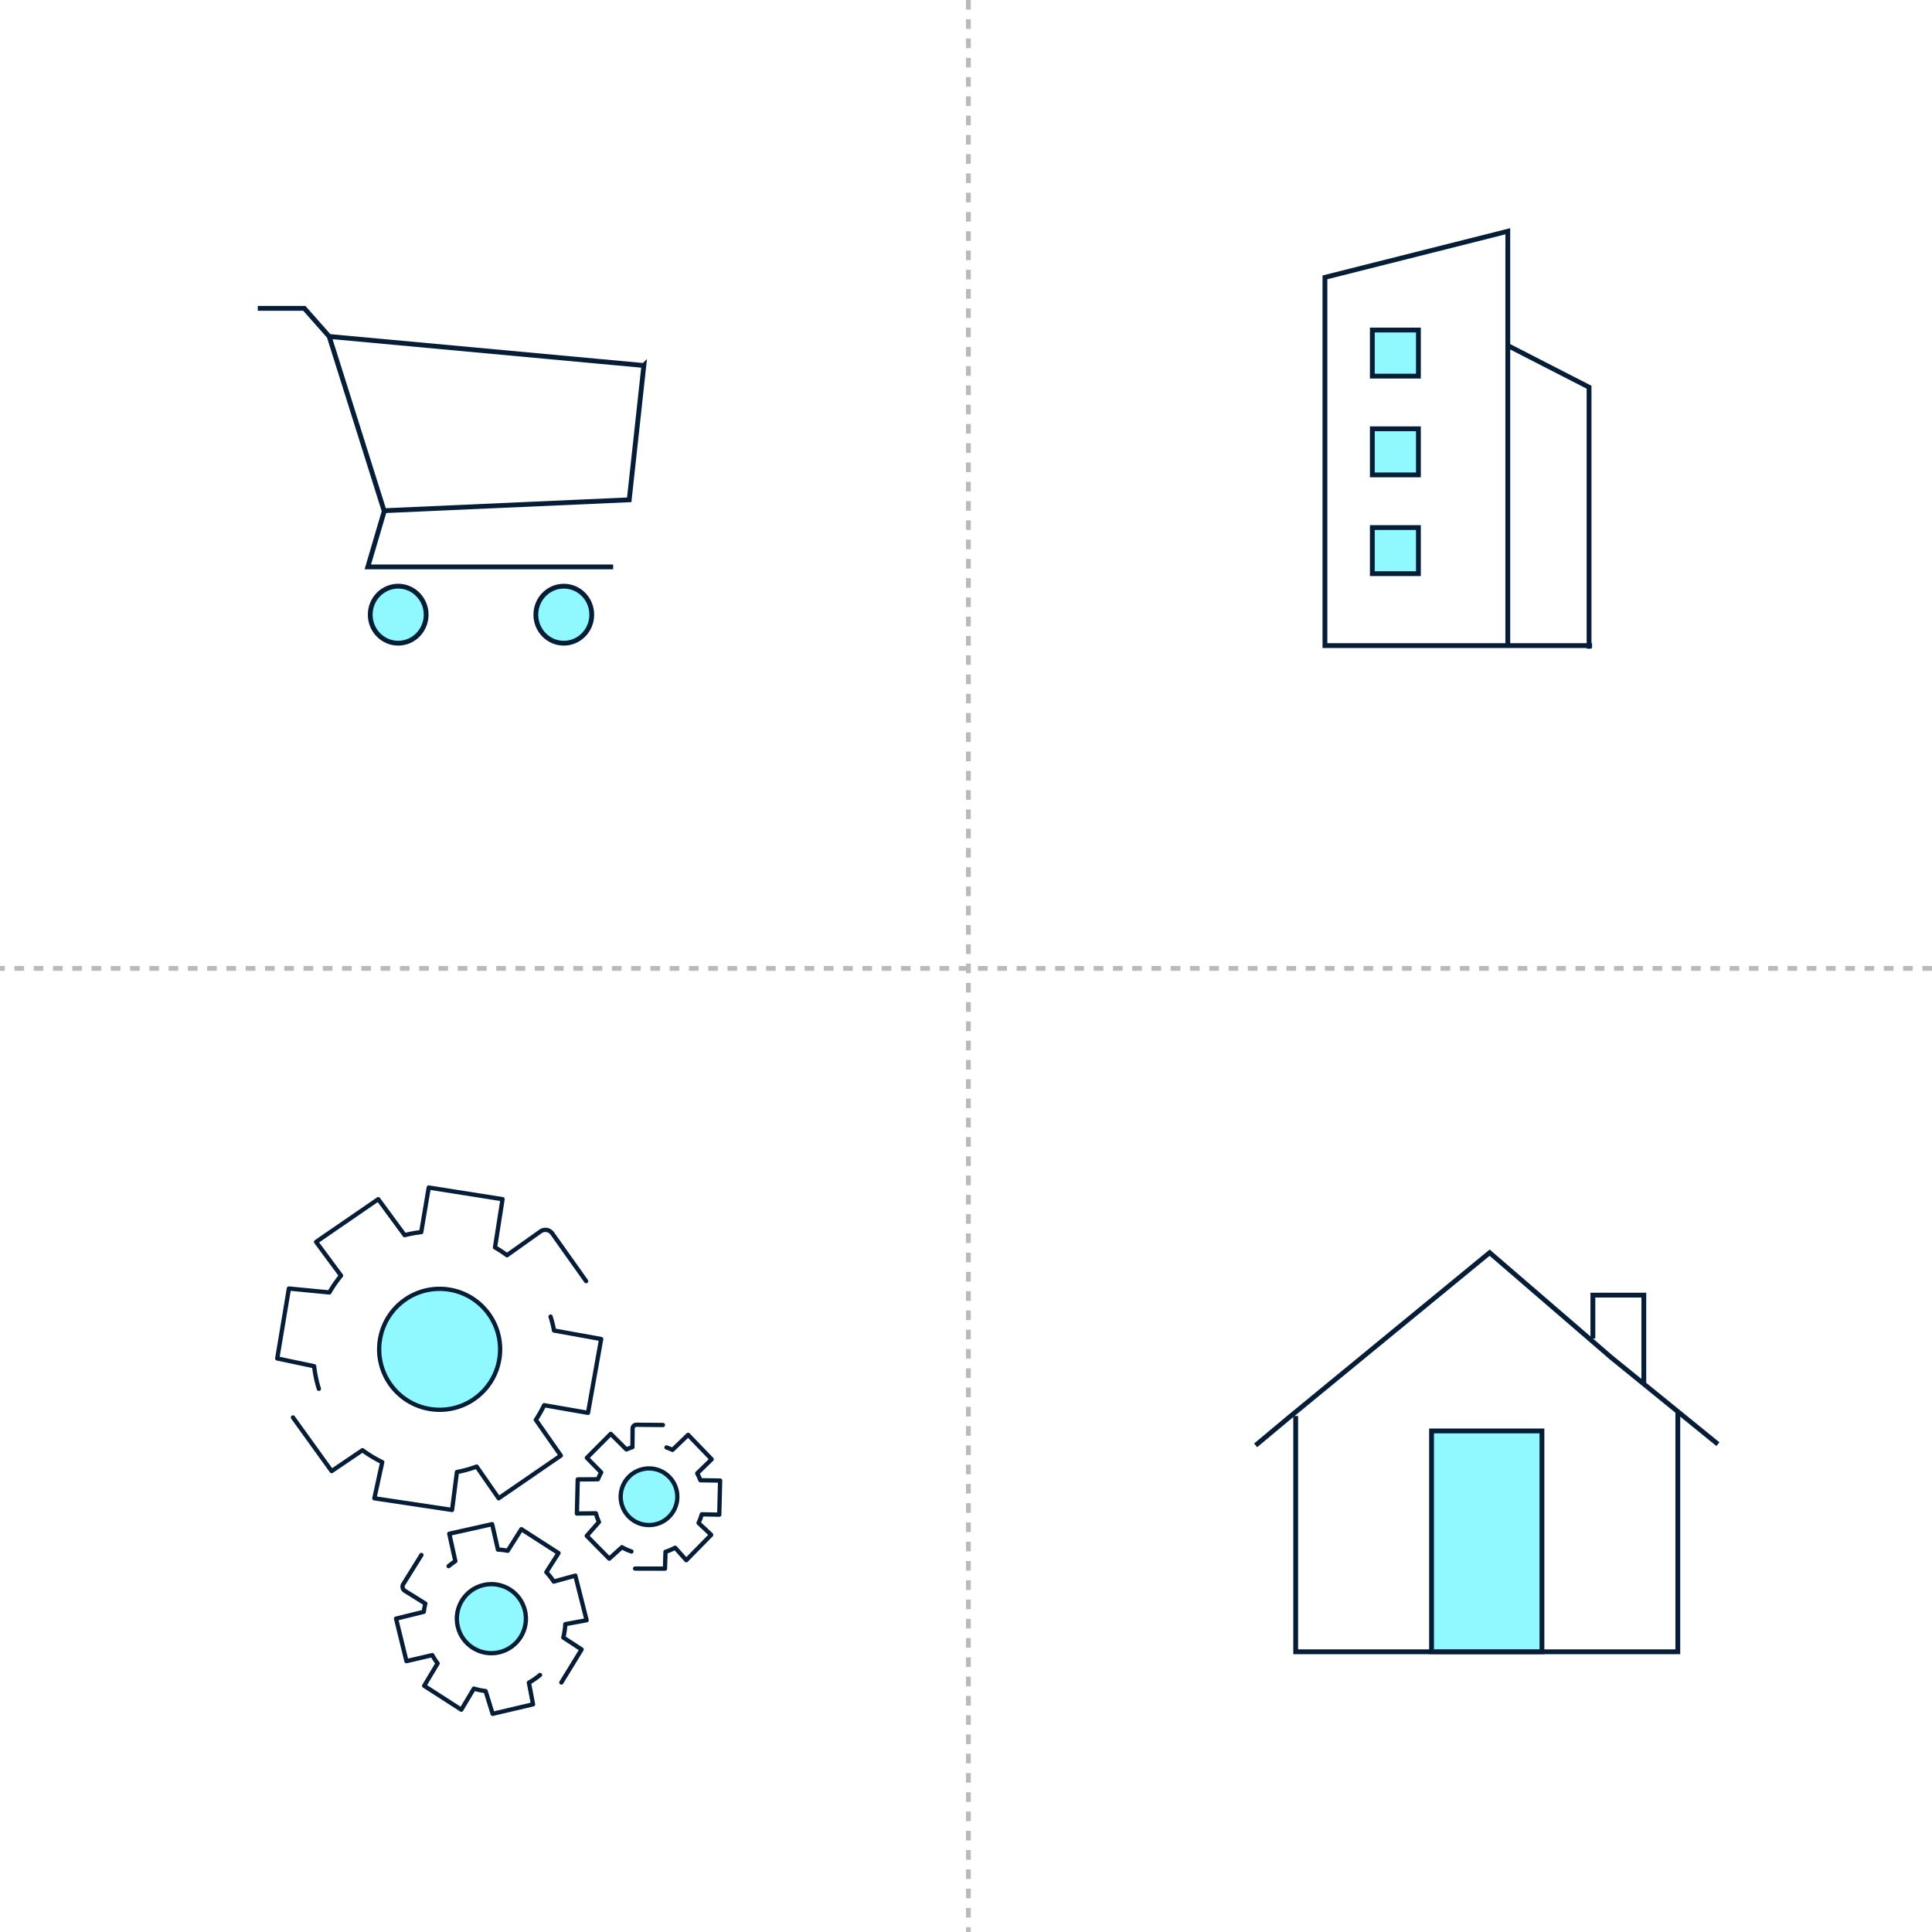 <svg width="401" height="401" fill="none" xmlns="http://www.w3.org/2000/svg"><path d="M329.94 134h-54.667M275 134V57.567L312.954 48v86M313.5 72l16.321 8.371V134.14" stroke="#061D38" stroke-linecap="square"/><path fill="#90F8FF" stroke="#061D38" stroke-linecap="square" d="M284.836 68.5h9.567v9.567h-9.567zM284.836 89h9.567v9.567h-9.567zM284.836 109.5h9.567v9.567h-9.567z"/><circle cx="91.252" cy="280.059" r="12.553" transform="rotate(9.62 91.252 280.059)" fill="#90F8FF" stroke="#061D38" stroke-width=".89" stroke-linecap="round" stroke-linejoin="round"/><path d="m121.652 265.907-7.038-9.911c-.556-.782-1.64-.966-2.422-.41l-6.965 4.946c-.792-.587-1.621-1.13-2.485-1.625l1.566-10.007-15.319-2.419-1.562 9.255a25.193 25.193 0 0 0-3.436.629l-5.484-7.465-12.9 8.868 5.178 6.994a25.021 25.021 0 0 0-2.415 3.493l-8.406-.812-2.419 14.513 7.654 1.614c.179 1.605.511 3.174.985 4.688m48.092-14.983c.294.941.534 1.904.716 2.882l9.786 1.768-2.733 15.318-9.106-1.582a25.044 25.044 0 0 1-1.725 3.037l5.188 7.414-12.9 8.869-4.568-6.581a25.158 25.158 0 0 1-4.094 1.129l-1.013 7.871-16.125-2.419 1.634-7.505a25.018 25.018 0 0 1-4.102-2.475l-6.401 4.336-8.022-11.133" stroke="#061D38" stroke-width=".89" stroke-linecap="round" stroke-linejoin="round"/><circle cx="134.706" cy="310.662" transform="rotate(-44.457 134.706 310.662)" fill="#90F8FF" stroke="#061D38" stroke-width=".89" stroke-linecap="round" stroke-linejoin="round" r="5.88"/><path d="m137.594 295.77-5.498-.052c-.434-.005-.789.344-.793.778l-.037 3.864c-.425.134-.844.294-1.255.479l-3.25-3.23-4.952 4.97 2.976 3.029c-.262.462-.489.938-.681 1.425l-4.191.028-.174 7.079 3.936-.04c.16.617.373 1.223.638 1.812l-2.528 2.864 4.674 4.737 2.623-2.375c.636.36 1.299.655 1.979.883m7.275-21.594c.423.142.839.31 1.246.503l3.244-3.116 4.887 5.067-2.997 2.916c.254.466.472.947.655 1.438l4.093.067-.175 7.079-3.623-.073c-.172.614-.396 1.216-.673 1.799l2.614 2.461-5.165 5.265-2.316-2.591c-.642.349-1.311.631-1.995.846l-.111 3.496-6.207-.016" stroke="#061D38" stroke-width=".89" stroke-linecap="round" stroke-linejoin="round"/><path d="M100.364 328.985c3.855-.897 7.707 1.5 8.605 5.355.897 3.855-1.501 7.708-5.356 8.605-3.855.897-7.707-1.5-8.605-5.355-.897-3.855 1.5-7.708 5.356-8.605Z" fill="#90F8FF" stroke="#061D38" stroke-width=".89" stroke-linecap="round" stroke-linejoin="round"/><path d="m87.468 322.746-3.761 6.043c-.297.477-.151 1.104.326 1.401l4.248 2.644a14.634 14.634 0 0 0-.316 1.709l-5.76 1.418 2.159 8.822 5.353-1.25c.334.6.708 1.172 1.117 1.713l-2.792 4.651 7.708 4.961 2.606-4.378c.79.238 1.604.411 2.433.514l1.463 4.724 8.386-1.976-.86-4.499c.827-.46 1.599-.995 2.31-1.593m-18.971-22.587c.442-.372.907-.719 1.395-1.039l-1.259-5.685 8.893-1.989 1.205 5.276c.686.035 1.365.117 2.03.245l2.832-4.479 7.708 4.962-2.522 3.955c.563.604 1.078 1.258 1.536 1.957l4.481-1.234 2.341 9.257-4.423.815c-.048.945-.186 1.874-.409 2.776l3.79 2.476-4.199 6.852" stroke="#061D38" stroke-width=".89" stroke-linecap="round" stroke-linejoin="round"/><path d="M348.242 293.487v49.35m-79.312-48.433v48.433M341.188 286.438v-17.626h-10.575v8.515M268.93 342.837h79.312" stroke="#061D38" stroke-linecap="square"/><path d="M320.041 297v45.825h-22.912V297h22.912Z" fill="#90F8FF" stroke="#061D38" stroke-linecap="square"/><path d="m261 299.671 6.798-5.68L309.185 260l25.236 21.754 21.754 17.676" stroke="#061D38" stroke-linecap="square"/><path d="M201 0v401M401 201H0" stroke="#BABABA" stroke-dasharray="2 2"/><path d="M133.637 75.861 68.324 69.833 79.716 106l50.883-2.261 3.038-27.878ZM79.781 106l-3.438 11.666H126.76M68.323 69.833l-2.578-2.917L63.167 64H54" stroke="#061D38" stroke-linecap="square"/><path d="M122.823 127.583c0 3.276-2.606 5.916-5.802 5.916-3.196 0-5.802-2.64-5.802-5.916 0-3.277 2.606-5.917 5.802-5.917 3.196 0 5.802 2.64 5.802 5.917ZM88.448 127.583c0 3.276-2.606 5.916-5.802 5.916-3.196 0-5.802-2.64-5.802-5.916 0-3.277 2.606-5.917 5.802-5.917 3.196 0 5.802 2.64 5.802 5.917Z" fill="#90F8FF" stroke="#061D38" stroke-linecap="square"/></svg>
